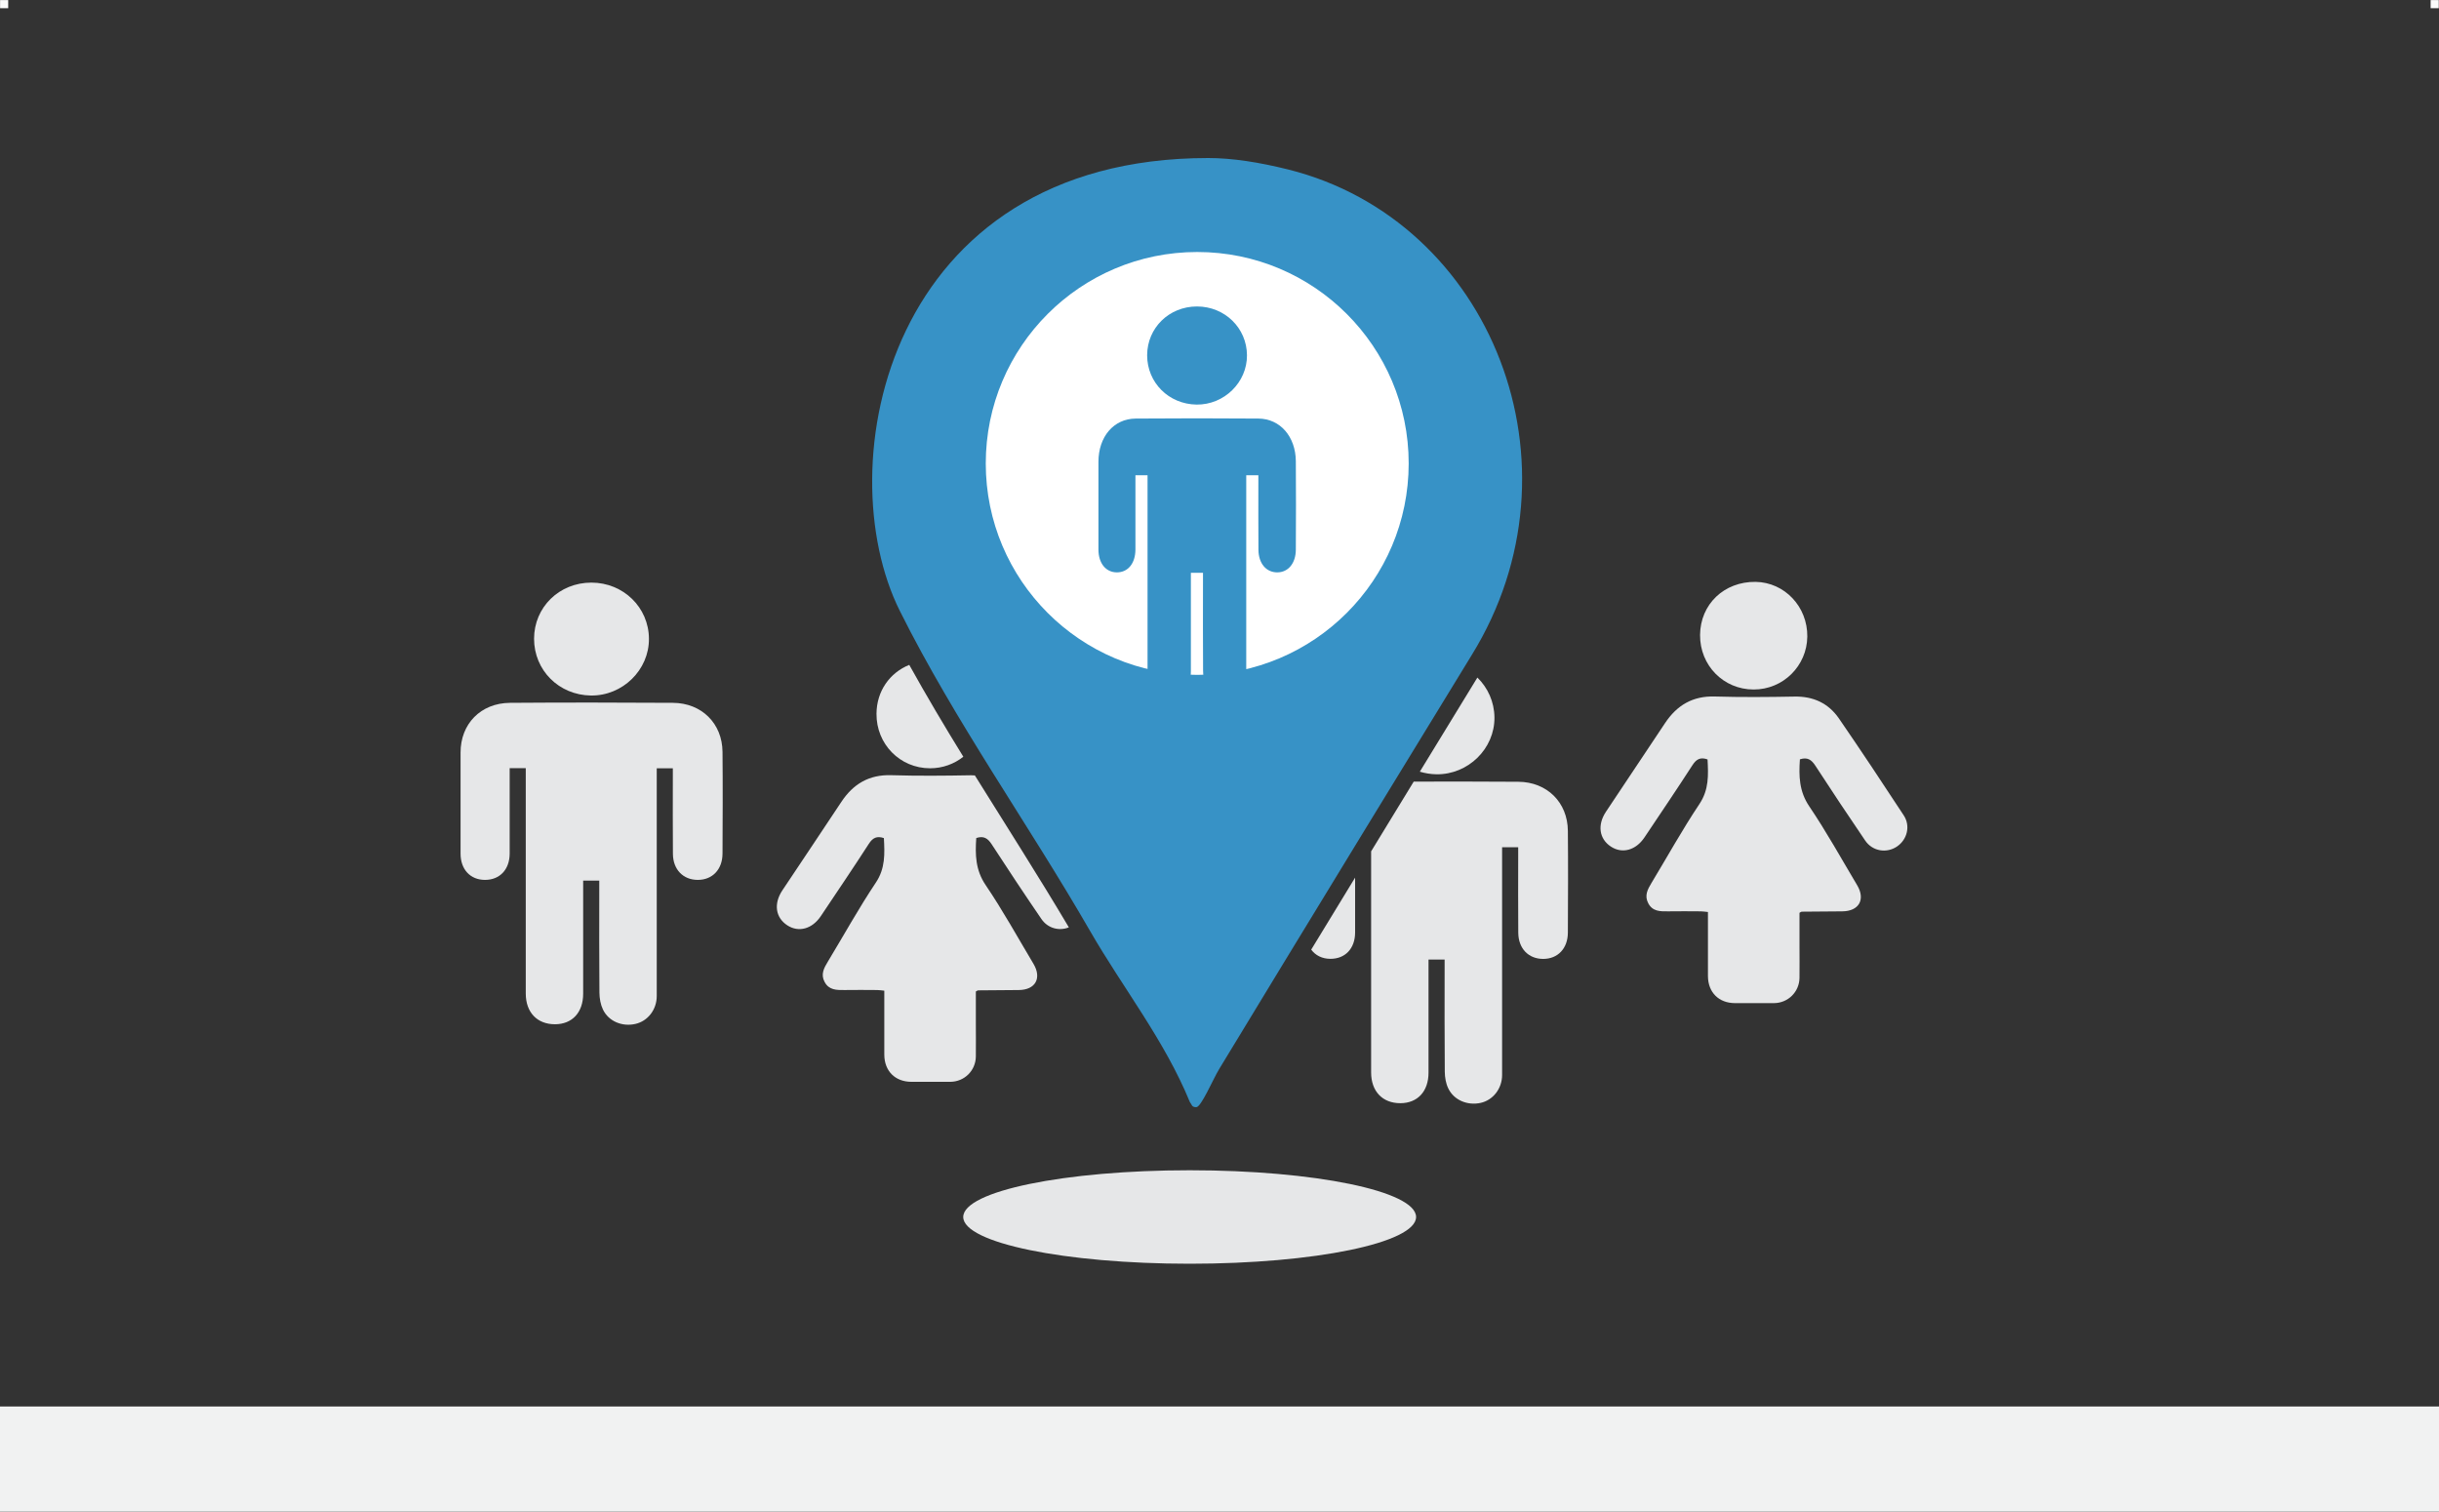 <?xml version="1.0" encoding="utf-8"?>
<!-- Generator: Adobe Illustrator 24.0.0, SVG Export Plug-In . SVG Version: 6.00 Build 0)  -->
<svg version="1.1" id="Layer_1" xmlns="http://www.w3.org/2000/svg" xmlns:xlink="http://www.w3.org/1999/xlink" x="0px" y="0px"
	 viewBox="0 0 300 186" style="enable-background:new 0 0 300 186;" xml:space="preserve">
<rect x="0" y="0" width="300" height="186" fill="#333333" stroke="none"/>
<style type="text/css">
	.st0{fill:#F1F2F2;}
	.st1{fill:#E6E7E8;}
	.st2{fill:#3792C6;}
	.st3{fill:#FFFFFF;}
	.st4{fill:#FBFBFB;}
</style>
<rect x="-0.02" y="173.02" class="st0" width="300.47" height="12.95"/>
<g>
	<ellipse class="st1" cx="146.33" cy="149.71" rx="27.85" ry="5.75"/>
	<g>
		<path class="st1" d="M82.76,94.51c-0.73,0-1.3,0-1.98,0c0,0.46,0,0.86,0,1.25c0,8.92,0,17.84,0,26.77c0,1.68-1.11,3.09-2.63,3.43
			c-1.62,0.37-3.3-0.32-3.99-1.78c-0.29-0.61-0.42-1.36-0.43-2.04c-0.04-4.21-0.02-8.42-0.02-12.63c0-0.37,0-0.74,0-1.18
			c-0.64,0-1.24,0-1.98,0c0,0.39,0,0.79,0,1.18c0,4.24,0,8.48,0,12.73c0,2.31-1.35,3.76-3.47,3.76c-2.19,0-3.59-1.46-3.59-3.78
			c0-8.82,0-17.64,0-26.46c0-0.4,0-0.8,0-1.26c-0.67,0-1.27,0-1.98,0c0,0.41,0,0.77,0,1.13c0,3.13,0.01,6.26,0,9.39
			c-0.01,1.95-1.22,3.22-3.03,3.22c-1.81,0-3.01-1.28-3.01-3.23c0-4.14,0-8.28,0-12.42c-0.01-3.53,2.47-6.1,6.08-6.13
			c6.68-0.05,13.36-0.04,20.04,0c3.54,0.02,6.07,2.54,6.1,6.03c0.04,4.17,0.02,8.35,0,12.52c-0.01,1.95-1.24,3.23-3.04,3.23
			c-1.8,0-3.05-1.27-3.06-3.21c-0.03-3.13-0.01-6.26-0.01-9.39C82.76,95.29,82.76,94.93,82.76,94.51z"/>
		<path class="st1" d="M72.74,71.67c3.93,0,7.06,3.05,7.08,6.9c0.03,3.84-3.24,7.04-7.13,6.99c-3.94-0.05-7-3.1-7-6.99
			C65.7,74.69,68.79,71.67,72.74,71.67z"/>
	</g>
	<g>
		<path class="st1" d="M221.39,93.41c-0.14,2.05-0.1,3.93,1.15,5.78c2.12,3.13,3.95,6.45,5.89,9.7c1.05,1.76,0.23,3.2-1.82,3.22
			c-1.67,0.01-3.34,0.02-5,0.04c-0.06,0-0.11,0.05-0.27,0.14c0,1.29,0,2.63,0,3.97c0,1.35,0.02,2.7,0,4.04
			c-0.03,1.73-1.41,3.09-3.14,3.1c-1.6,0.01-3.21,0.01-4.81,0c-1.98-0.01-3.3-1.32-3.31-3.33c-0.01-2.25,0-4.49,0-6.74
			c0-0.35,0-0.7,0-1.14c-0.33-0.03-0.61-0.08-0.88-0.08c-1.35-0.01-2.7-0.02-4.04,0c-0.96,0.01-1.89,0.02-2.42-0.99
			c-0.5-0.94-0.08-1.72,0.4-2.51c1.96-3.24,3.79-6.56,5.89-9.7c1.19-1.78,1.1-3.59,1-5.49c-0.85-0.3-1.36-0.06-1.85,0.7
			c-1.93,2.99-3.93,5.94-5.91,8.9c-1.06,1.58-2.73,2.04-4.12,1.13c-1.45-0.95-1.7-2.66-0.61-4.3c2.42-3.63,4.85-7.26,7.26-10.89
			c1.46-2.2,3.4-3.36,6.12-3.28c3.27,0.1,6.55,0.07,9.82,0.01c2.31-0.04,4.16,0.82,5.45,2.69c2.71,3.94,5.35,7.92,7.97,11.92
			c0.86,1.3,0.43,2.98-0.82,3.83c-1.28,0.87-3.02,0.6-3.92-0.73c-2.08-3.05-4.12-6.12-6.13-9.21
			C222.81,93.45,222.31,93.11,221.39,93.41z"/>
		<path class="st1" d="M222.3,78.31c-0.04,3.61-2.98,6.52-6.6,6.51c-3.71,0-6.62-2.97-6.59-6.71c0.03-3.78,2.96-6.58,6.84-6.53
			C219.51,71.64,222.34,74.63,222.3,78.31z"/>
	</g>
	<path class="st2" d="M110.68,75.15c6.83,13.68,15.77,26.14,23.39,39.36c4.06,7.04,9.17,13.46,12.28,21.05
		c0.28,0.35,0.2,0.64,0.8,0.64c0.61-0.03,2.04-3.42,2.81-4.69c8.18-13.52,28.92-47.46,31.07-50.94
		c14.37-23.28,2.45-53.46-22.58-59.72c-3.57-0.89-6.88-1.41-9.84-1.41C109.04,19.44,101.76,57.3,110.68,75.15z"/>
	<circle class="st3" cx="147.26" cy="57.01" r="26.01"/>
	<g>
		<path class="st2" d="M154.78,58.46c-0.55,0-0.98,0-1.49,0c0,0.4,0,0.74,0,1.09c0,7.75,0,15.5,0,23.25c0,1.46-0.84,2.69-1.98,2.98
			c-1.22,0.32-2.48-0.28-3.01-1.54c-0.22-0.53-0.32-1.18-0.32-1.78c-0.03-3.66-0.01-7.31-0.01-10.97c0-0.32,0-0.64,0-1.03
			c-0.49,0-0.93,0-1.49,0c0,0.34,0,0.68,0,1.03c0,3.69,0,7.37,0,11.06c0,2.01-1.02,3.27-2.62,3.27c-1.65,0-2.71-1.27-2.71-3.28
			c0-7.66,0-15.33,0-22.99c0-0.35,0-0.69,0-1.09c-0.51,0-0.95,0-1.49,0c0,0.36,0,0.67,0,0.99c0,2.72,0.01,5.44,0,8.16
			c-0.01,1.7-0.92,2.8-2.28,2.8c-1.36,0-2.27-1.12-2.27-2.81c0-3.6,0-7.2,0-10.79c0-3.07,1.86-5.3,4.58-5.32
			c5.03-0.04,10.07-0.04,15.1,0c2.67,0.02,4.57,2.21,4.6,5.24c0.03,3.63,0.02,7.25,0,10.88c-0.01,1.69-0.94,2.8-2.29,2.8
			c-1.36,0-2.3-1.1-2.31-2.79c-0.02-2.72-0.01-5.44-0.01-8.16C154.78,59.14,154.78,58.82,154.78,58.46z"/>
		<path class="st2" d="M147.23,37.7c3.42,0,6.13,2.65,6.15,6c0.02,3.34-2.81,6.11-6.2,6.07c-3.43-0.05-6.08-2.7-6.08-6.07
			C141.11,40.33,143.8,37.7,147.23,37.7z"/>
	</g>
	<path class="st1" d="M119.91,95.39c-0.16-0.01-0.32-0.02-0.48-0.02c-3.27,0.06-6.55,0.09-9.82-0.01c-2.72-0.08-4.66,1.08-6.12,3.28
		c-2.41,3.64-4.84,7.26-7.26,10.89c-1.09,1.64-0.85,3.35,0.61,4.3c1.39,0.91,3.06,0.45,4.12-1.13c1.98-2.96,3.98-5.91,5.91-8.9
		c0.48-0.75,1-0.99,1.85-0.7c0.1,1.91,0.19,3.72-1,5.49c-2.1,3.14-3.93,6.46-5.89,9.7c-0.48,0.79-0.91,1.57-0.4,2.51
		c0.53,1,1.47,1,2.42,0.99c1.35-0.02,2.7-0.01,4.04,0c0.27,0,0.55,0.05,0.88,0.08c0,0.44,0,0.79,0,1.14c0,2.25-0.01,4.49,0,6.74
		c0.01,2,1.33,3.32,3.31,3.33c1.61,0,3.21,0.01,4.81,0c1.73-0.01,3.11-1.37,3.14-3.1c0.02-1.35,0-2.7,0-4.04c0-1.34,0-2.68,0-3.97
		c0.16-0.08,0.21-0.14,0.27-0.14c1.67-0.02,3.34-0.03,5-0.04c2.05-0.01,2.87-1.45,1.82-3.22c-1.94-3.25-3.77-6.57-5.89-9.7
		c-1.25-1.85-1.29-3.73-1.15-5.78c0.92-0.3,1.42,0.04,1.89,0.76c2.01,3.09,4.05,6.17,6.13,9.21c0.78,1.14,2.17,1.5,3.37,1.02
		C127.74,107.79,123.78,101.61,119.91,95.39z"/>
	<path class="st1" d="M111.84,81.79c-2.4,0.97-4.01,3.22-4.03,6.01c-0.03,3.74,2.89,6.71,6.59,6.71c1.55,0,2.97-0.53,4.09-1.42
		C116.2,89.38,113.97,85.62,111.84,81.79z"/>
	<path class="st1" d="M181.72,83.35c-1.58,2.58-4.1,6.7-7.08,11.58c0.64,0.19,1.33,0.31,2.05,0.32c3.89,0.05,7.16-3.14,7.13-6.99
		C183.8,86.33,183,84.6,181.72,83.35z"/>
	<g>
		<path class="st1" d="M161.28,116.82c0.53,0.71,1.34,1.13,2.37,1.13c1.81,0,3.02-1.26,3.03-3.22c0.01-2.26,0-4.51,0-6.77
			C164.87,110.92,163.05,113.91,161.28,116.82z"/>
		<path class="st1" d="M192.85,102.2c-0.03-3.49-2.56-6.01-6.1-6.03c-4.29-0.03-8.57-0.03-12.86-0.02c-1.65,2.7-3.42,5.6-5.24,8.58
			c0,0.25,0,0.5,0,0.74c0,8.82,0,17.64,0,26.46c0,2.32,1.4,3.78,3.59,3.78c2.12,0,3.47-1.45,3.47-3.76c0.01-4.24,0-8.48,0-12.73
			c0-0.39,0-0.79,0-1.18c0.74,0,1.33,0,1.98,0c0,0.45,0,0.81,0,1.18c0,4.21-0.02,8.42,0.02,12.63c0.01,0.69,0.13,1.43,0.43,2.04
			c0.69,1.45,2.37,2.14,3.99,1.78c1.52-0.34,2.63-1.76,2.63-3.43c0.01-8.92,0-17.84,0-26.77c0-0.4,0-0.79,0-1.25
			c0.68,0,1.25,0,1.98,0c0,0.41,0,0.78,0,1.14c0,3.13-0.02,6.26,0.01,9.39c0.02,1.94,1.26,3.21,3.06,3.21c1.8,0,3.03-1.28,3.04-3.23
			C192.87,110.55,192.89,106.38,192.85,102.2z"/>
	</g>
</g>
<rect x="298.97" y="0.01" class="st4" width="1" height="1"/>
<rect x="0.01" y="0.01" class="st4" width="1" height="1"/>
</svg>
